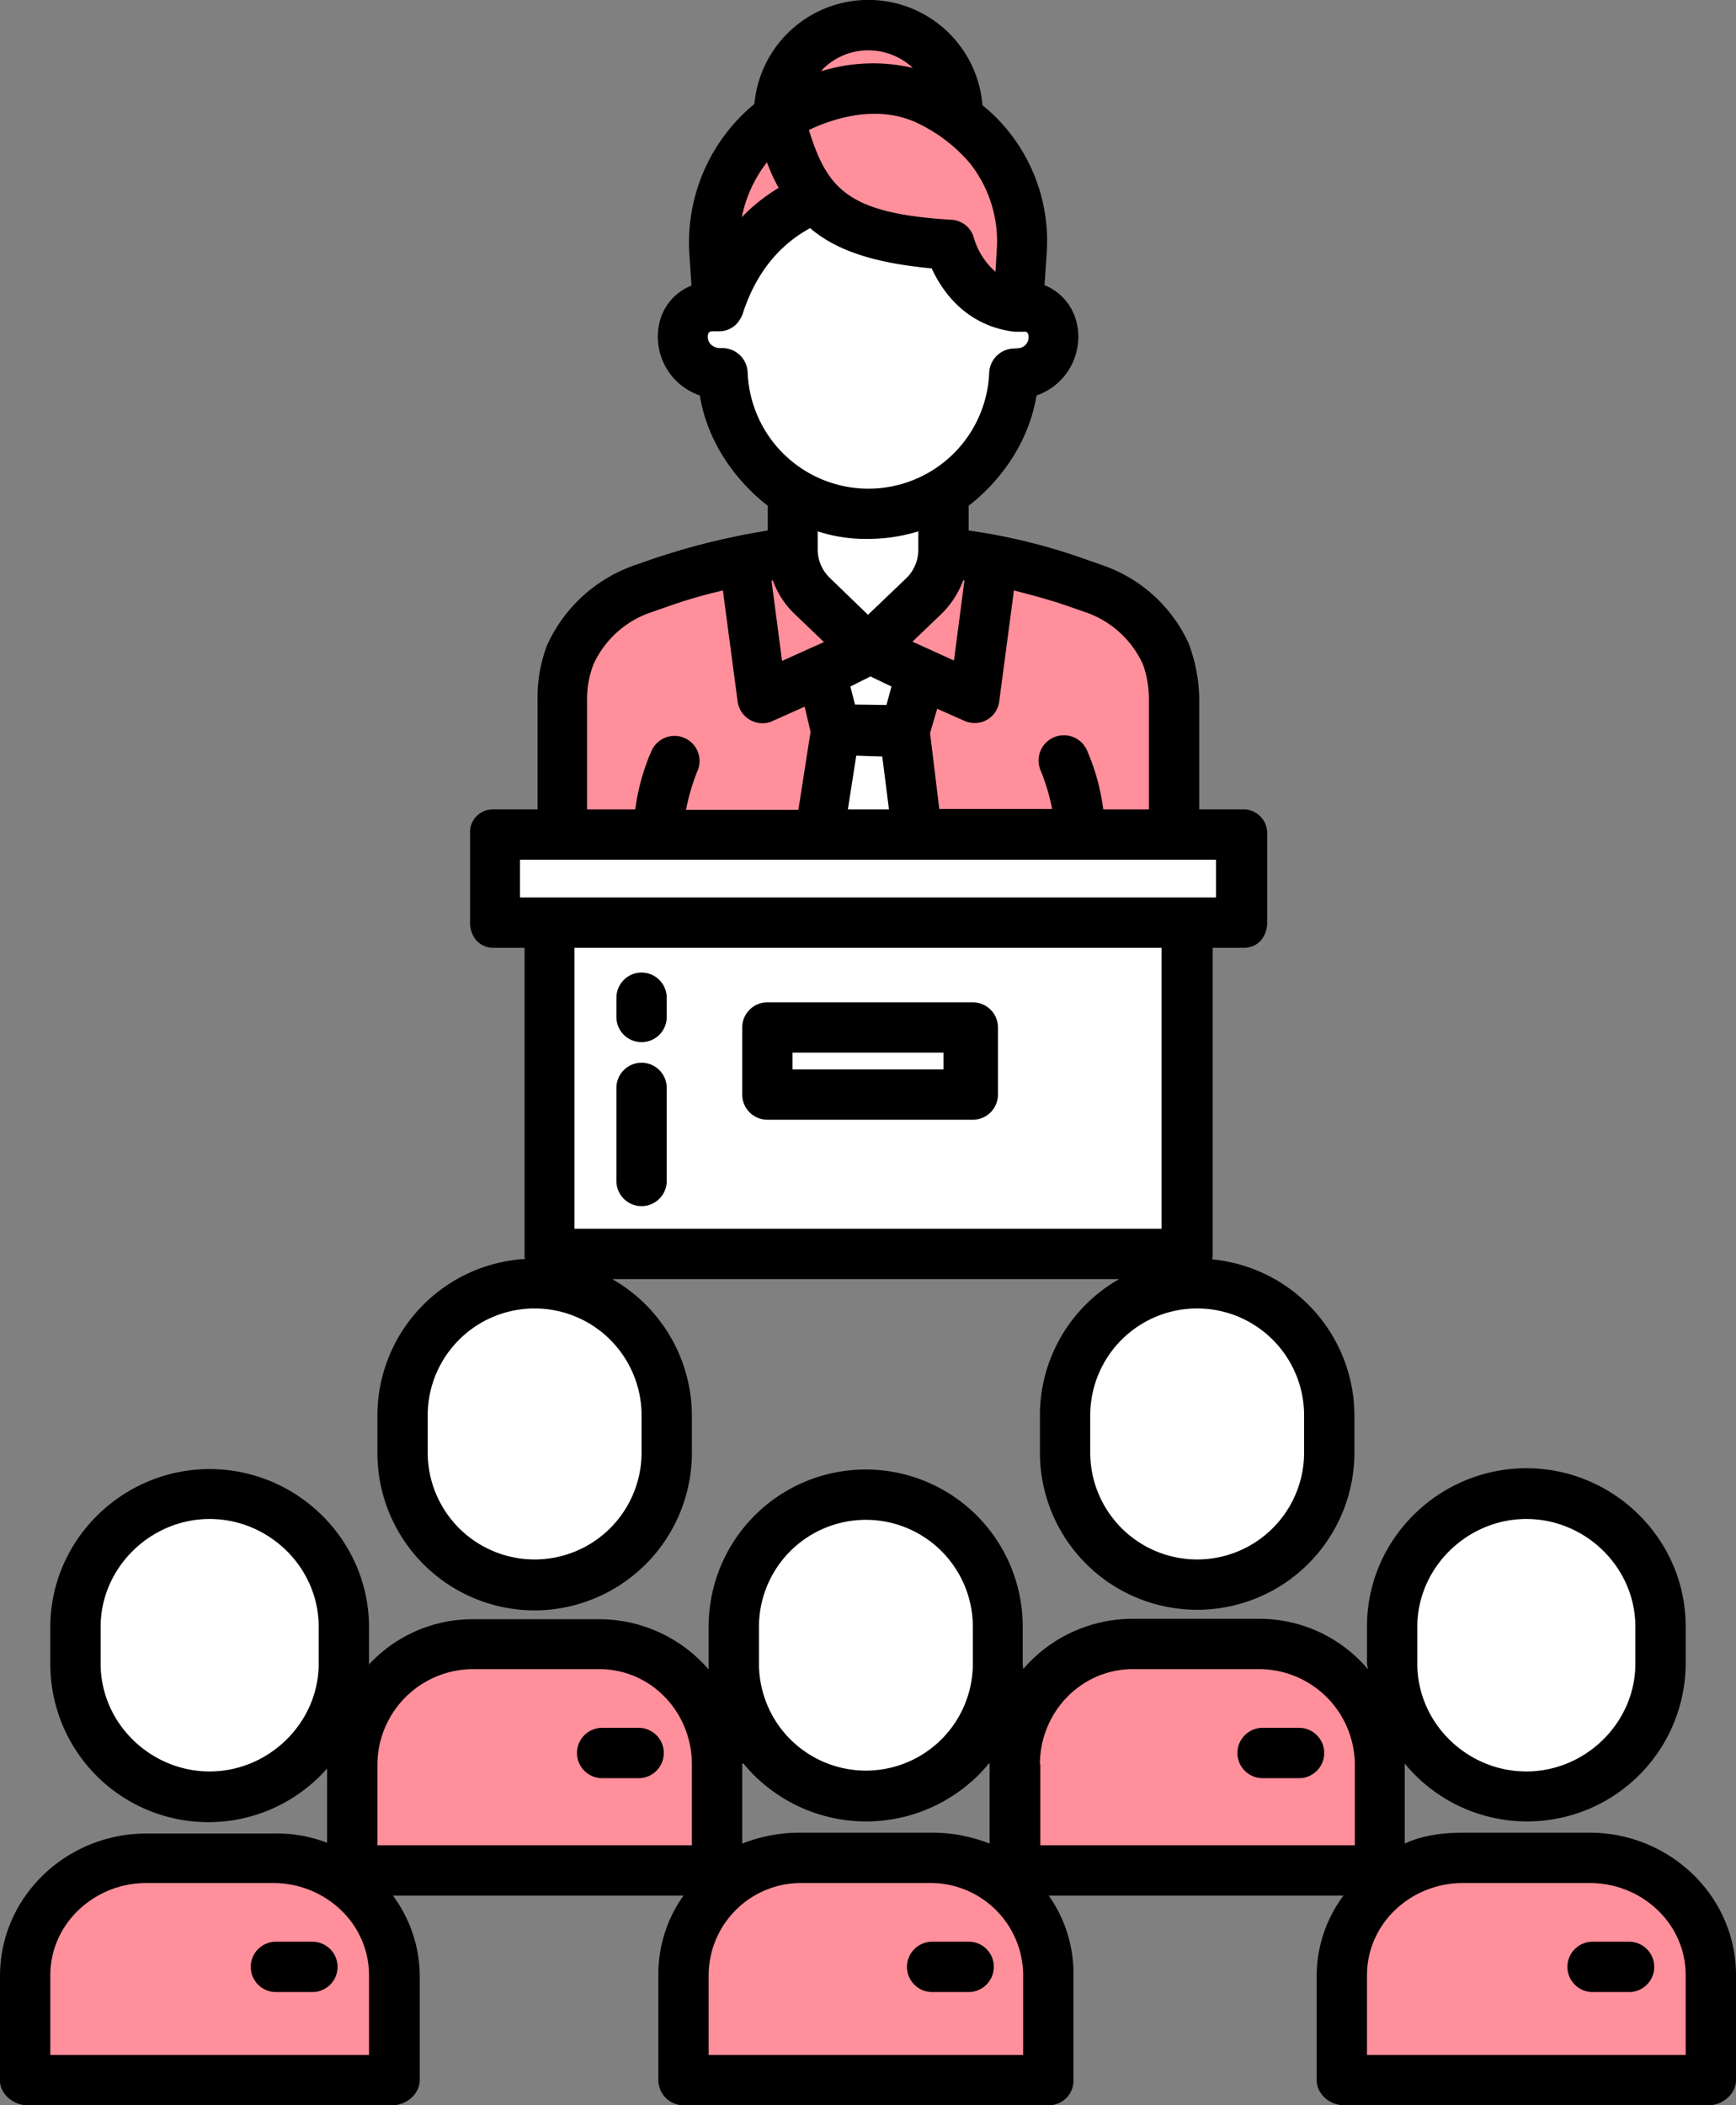 <svg xmlns="http://www.w3.org/2000/svg" width="414" height="502" viewBox="0 0 414 502">
  <rect x="0" y="0" width="414" height="502" fill="#808080" stroke="none"/>
  <g id="conference_1_" data-name="conference (1)" transform="translate(-49 -5)">
    <path id="パス_11821" data-name="パス 11821" d="M327.2,161.6c-.1-.3-.2-.6-.3-1a28.605,28.605,0,0,0-16.8-15.2l-4.3-1.5a142.074,142.074,0,0,0-20.1-5.4H226.2a175.28,175.28,0,0,0-20.1,5.4l-4.3,1.5a28.5,28.5,0,0,0-16.9,15.2c-.1.3-.1.6-.2,1a31.325,31.325,0,0,0-1.8,10.5V205h146V172.1A25.214,25.214,0,0,0,327.2,161.6Z" fill="#ff8f9a"/>
    <path id="パス_11822" data-name="パス 11822" d="M226.3,139a107.983,107.983,0,0,0-20.1,5.2l-4.3,1.4A28.5,28.5,0,0,0,185,160.8c-.1.3-.1.6-.2.9a30.9,30.9,0,0,0-1.8,10.5V205h30V172.1a27.025,27.025,0,0,1,1.8-10.5c.1-.3.1-.6.2-1a28.5,28.5,0,0,1,16.9-15.2l4.3-1.2a107.982,107.982,0,0,1,20.1-5.2Z" fill="#ff8f9a"/>
    <path id="パス_11823" data-name="パス 11823" d="M456.5,476v25H369.4V476a28.381,28.381,0,0,1,28.4-28.4H428A28.4,28.4,0,0,1,456.5,476Z" fill="#ff8f9a"/>
    <path id="パス_11824" data-name="パス 11824" d="M444.6,392.9v8.8a31.65,31.65,0,0,1-63.3,0v-8.8a31.65,31.65,0,0,1,63.3,0Z" fill="#fff"/>
    <path id="パス_11825" data-name="パス 11825" d="M377.8,425.7v25h-87v-25a28.381,28.381,0,0,1,28.4-28.4h30.2A28.381,28.381,0,0,1,377.8,425.7Z" fill="#ff8f9a"/>
    <path id="パス_11826" data-name="パス 11826" d="M365.9,342.5v8.8a31.65,31.65,0,0,1-63.3.1v-8.8a31.65,31.65,0,1,1,63.3-.1Z" fill="#fff"/>
    <path id="パス_11827" data-name="パス 11827" d="M299,476v25H212V476a28.381,28.381,0,0,1,28.4-28.4h30.2A28.381,28.381,0,0,1,299,476Z" fill="#ff8f9a"/>
    <path id="パス_11828" data-name="パス 11828" d="M287.2,392.9v8.8a31.65,31.65,0,0,1-63.3,0v-8.8a31.65,31.65,0,0,1,63.3,0Z" fill="#fff"/>
    <path id="パス_11829" data-name="パス 11829" d="M274.3,136.7h-.2a15.158,15.158,0,0,1-4.8,10.4L256,159.9l25.4,11.5,4.3-32.5.1-.4C281.9,137.8,278.1,137.2,274.3,136.7Z" fill="#ff8f9a"/>
    <path id="パス_11830" data-name="パス 11830" d="M274,121H238v15.7a15.491,15.491,0,0,0,4.7,10.4L256,159.8l13.3-12.7a15.249,15.249,0,0,0,4.7-10.4Z" fill="#fff"/>
    <path id="パス_11831" data-name="パス 11831" d="M256,159.9l12.9,5.8-.1.3-4,13.2-16.6-.3L244.8,165Z" fill="#fff"/>
    <path id="パス_11832" data-name="パス 11832" d="M264.8,179.2l3,25.5H244.2l4-25.8Z" fill="#fff"/>
    <path id="パス_11833" data-name="パス 11833" d="M242.7,147.3a15.124,15.124,0,0,1-4.8-10.3h-.1a59,59,0,0,0-11.7,1.7l.1.3,4.3,32.4L256,160Z" fill="#ff8f9a"/>
    <path id="パス_11834" data-name="パス 11834" d="M220.3,425.7v25H133.2v-25a28.381,28.381,0,0,1,28.4-28.4h30.2A28.339,28.339,0,0,1,220.3,425.7Z" fill="#ff8f9a"/>
    <path id="パス_11835" data-name="パス 11835" d="M208.4,342.5v8.8a31.65,31.65,0,1,1-63.3.1v-8.8a31.65,31.65,0,1,1,63.3-.1Z" fill="#fff"/>
    <path id="パス_11836" data-name="パス 11836" d="M142.5,476v25h-87V476a28.381,28.381,0,0,1,28.4-28.4h30.2A28.381,28.381,0,0,1,142.5,476Z" fill="#ff8f9a"/>
    <path id="パス_11837" data-name="パス 11837" d="M130.7,392.9v8.8a31.65,31.65,0,0,1-63.3,0v-8.8a31.65,31.65,0,0,1,63.3,0Z" fill="#fff"/>
    <path id="パス_11838" data-name="パス 11838" d="M331.9,226.4V304H180.1V226.4Z" fill="#fff"/>
    <path id="パス_11839" data-name="パス 11839" d="M231.7,251.5h48.7v15.6H231.7Z" fill="#fff"/>
    <path id="パス_11840" data-name="パス 11840" d="M299.9,82.2a8.678,8.678,0,0,1-6.5,10.6,5.022,5.022,0,0,1-2.1.2h-.6c-.5,12.2-7.1,23.6-16.8,29.5a34.84,34.84,0,0,1-35.8,0c-9.8-5.8-16.4-17.4-16.8-29.5h-.6a8.749,8.749,0,0,1-8.8-8.8,14.92,14.92,0,0,1,.2-2.1,6.758,6.758,0,0,1,7.9-4.9h.3c5.1-16.2,15.7-23.1,23.1-26,5.7,6.6,14.7,10,31.9,11.1,0,0,3.4,13.6,16.4,14.9h.3a6.825,6.825,0,0,1,7.9,5Z" fill="#fff"/>
    <path id="パス_11841" data-name="パス 11841" d="M277.5,33.4l-.4.5a48.6,48.6,0,0,0-5.4-3.3c-16.2-8.8-34.4,1.7-36.8,3.1l-.2-.4a21.4,21.4,0,1,1,42.8.1Z" fill="#ff8f9a"/>
    <path id="パス_11842" data-name="パス 11842" d="M284.8,40a37.153,37.153,0,0,0-7.7-7.1,48.6,48.6,0,0,0-5.4-3.3c-16.2-8.8-34.4,1.7-36.8,3.1a1.238,1.238,0,0,0-.3.2,36.455,36.455,0,0,0-15.3,32.3l.9,13C225.4,61.9,236,55,243.4,52c5.7,7,14.7,10.1,31.9,11.2,0,0,3.4,13.6,16.4,15l.9-13A35.851,35.851,0,0,0,284.8,40Z" fill="#ff8f9a"/>
    <path id="パス_11843" data-name="パス 11843" d="M284.8,40a35.851,35.851,0,0,1,7.8,25.2l-.9,13.1c-13-1.4-16.4-15-16.4-15-17.2-1-26.3-4.5-31.9-11.1-4-4.7-6.4-11-8.7-19.1,0-.1,0-.1-.1-.2a1.238,1.238,0,0,1,.3-.2c2.4-1.5,20.6-11.9,36.8-3.1a59.959,59.959,0,0,1,5.4,3.3,37.154,37.154,0,0,1,7.7,7.1Z" fill="#ff8f9a"/>
    <path id="パス_11844" data-name="パス 11844" d="M180,226h30v78H180Z" fill="#fff"/>
    <path id="パス_11845" data-name="パス 11845" d="M166,203H346v24H166Z" fill="#fff"/>
    <path id="パス_11846" data-name="パス 11846" d="M166,203h30v24H166Z" fill="#fff"/>
    <g id="グループ_5050" data-name="グループ 5050">
      <path id="パス_11847" data-name="パス 11847" d="M214.9,161.2Z" fill="#284268"/>
      <path id="パス_11848" data-name="パス 11848" d="M214.9,161.2Z" fill="#284268"/>
      <path id="パス_11849" data-name="パス 11849" d="M201.3,417h-8.7a6,6,0,0,0,0,12h8.7a6,6,0,0,0,0-12Z"/>
      <path id="パス_11850" data-name="パス 11850" d="M358.8,417h-8.7a6,6,0,0,0,0,12h8.7a6,6,0,0,0,0-12Z"/>
      <path id="パス_11851" data-name="パス 11851" d="M428.1,442H397.9c-5,0-9.9.7-13.9,2.6V425.7c0-.1-.1-.2-.1-.3A37.8,37.8,0,0,0,451,401.6v-8.8c0-20.8-17.2-37.7-38-37.7s-38,16.9-38,37.7v8.8c0,.5.2.9.2,1.4a33.875,33.875,0,0,0-25.9-12H319.1A34.444,34.444,0,0,0,293,403c0-.5-.1-.9-.1-1.4v-8.8a37.45,37.45,0,1,0-74.9.1v10.2a34.444,34.444,0,0,0-26.1-12H161.7a33.7,33.7,0,0,0-24.9,11c0-.1.2-.2.2-.3V393c0-20.8-17.2-37.7-38-37.7S61,372.2,61,393v8.8a37.7,37.7,0,0,0,66,24.9v17.7a33.392,33.392,0,0,0-12.9-2.2H83.9c-19,0-34.9,15-34.9,34v25c0,3.1,3.2,5.8,6.5,5.8h87.1c3.3,0,6.5-2.7,6.5-6V476a32.413,32.413,0,0,0-6.4-19H212a32.253,32.253,0,0,0-6,19v25a6.018,6.018,0,0,0,6,6h87.1a5.87,5.87,0,0,0,5.9-6V476a32.16,32.16,0,0,0-5.9-19h70.3a31.962,31.962,0,0,0-6.4,19v25c0,3.3,3.1,6,6.5,6h87c3.3,0,6.5-2.7,6.5-6V476c0-19-15.9-34-34.9-34ZM387,392.9c0-14.1,11.9-25.7,26-25.7s26,11.5,26,25.7v8.8c0,14.1-11.9,25.7-26,25.7s-26-11.5-26-25.7Zm-262,8.8c0,14.1-11.9,25.7-26,25.7s-26-11.5-26-25.7v-8.8c0-14.1,11.9-25.7,26-25.7s26,11.5,26,25.7ZM137,495H61V476c0-12.4,10.6-22,22.9-22h30.2c12.4,0,22.9,9.6,22.9,22Zm77-50H139V425.7A22.878,22.878,0,0,1,161.7,403h30.2c12.4,0,22.1,10.3,22.1,22.7Zm16-52.1a25.5,25.5,0,0,1,51,0v8.8a25.5,25.5,0,0,1-51,0Zm-4,32.8c0-.1.2-.2.2-.3a37.913,37.913,0,0,0,53.3,5.4,34.472,34.472,0,0,0,5.4-5.4c0,.1.1.2.1.3v18.9a37.475,37.475,0,0,0-14.4-2.6H240.4a37.474,37.474,0,0,0-14.4,2.6ZM293,476v19H218V476a22.044,22.044,0,0,1,22.2-22h30.4A22.089,22.089,0,0,1,293,475.7Zm79.1-31h-75V425.7H297c0-12.4,9.8-22.7,22.2-22.7h30.2a22.878,22.878,0,0,1,22.7,22.7ZM451,495H375V476c0-12.4,10.5-22,22.9-22h30.2c12.4,0,22.9,9.6,22.9,22Z"/>
      <path id="パス_11852" data-name="パス 11852" d="M123.5,468h-8.7a6,6,0,0,0,0,12h8.7a6,6,0,0,0,0-12Z"/>
      <path id="パス_11853" data-name="パス 11853" d="M280,468h-8.7a6,6,0,1,0,0,12H280a6.018,6.018,0,0,0,6-6A5.954,5.954,0,0,0,280,468Z"/>
      <path id="パス_11854" data-name="パス 11854" d="M437.5,468h-8.7a6,6,0,1,0,0,12h8.7a6,6,0,0,0,0-12Z"/>
      <path id="パス_11855" data-name="パス 11855" d="M281,244H232a6.018,6.018,0,0,0-6,6v16a6.018,6.018,0,0,0,6,6h49a6.018,6.018,0,0,0,6-6V250A6.018,6.018,0,0,0,281,244Zm-7,16H238v-4h36Z"/>
      <path id="パス_11856" data-name="パス 11856" d="M202,236.9a6.018,6.018,0,0,0-6,6v4.6a6,6,0,0,0,12,0v-4.6A6.018,6.018,0,0,0,202,236.9Z"/>
      <path id="パス_11857" data-name="パス 11857" d="M202,258.4a6.018,6.018,0,0,0-6,6v22.2a6,6,0,0,0,12,0V264.4A6.018,6.018,0,0,0,202,258.4Z"/>
      <path id="パス_11858" data-name="パス 11858" d="M179.4,159C179.3,159.1,179.3,159.2,179.4,159Z" fill="#284268"/>
      <path id="パス_11859" data-name="パス 11859" d="M176.5,389A37.6,37.6,0,0,0,214,351.4v-8.8A37.583,37.583,0,0,0,195,310H315.9A37.331,37.331,0,0,0,297,342.5v8.8a37.5,37.5,0,1,0,75,.1v-8.8a37.482,37.482,0,0,0-33.9-37.3c0-.3.1-.6.1-.9V231h7.5c3.3,0,5.5-2.7,5.5-6V203.7A5.68,5.68,0,0,0,346,198H335V172.2a38.665,38.665,0,0,0-2.4-13.4c.1.2,0,0,0-.1A35.213,35.213,0,0,0,312,139.8l-4.3-1.5a140.1,140.1,0,0,0-27.7-6.8v-5.9c8-6.2,14.4-15.5,16.2-26.3a14.789,14.789,0,0,0,9.5-17.6,12.754,12.754,0,0,0-7.6-8.7l.5-7.4a41.794,41.794,0,0,0-9.1-29.3,40.385,40.385,0,0,0-6.2-6.2,27.3,27.3,0,0,0-54.4-.3,42.806,42.806,0,0,0-15.5,35.8l.5,7.5a12.555,12.555,0,0,0-7.6,8.7,14.788,14.788,0,0,0,9.6,17.5c1.7,10.7,8.2,20.1,16.2,26.3v5.9a168.587,168.587,0,0,0-27.8,6.9l-4.3,1.5A35.832,35.832,0,0,0,179.4,159a35.417,35.417,0,0,0-2.2,13.3V198H166.7a5.43,5.43,0,0,0-5.6,5.1V225c0,3.3,2.2,6,5.5,6h7.5v73.4a2.2,2.2,0,0,0,.1.8A37.445,37.445,0,0,0,139,342.5v8.8A37.557,37.557,0,0,0,176.5,389Zm9.5-91V231H326v67Zm174,44.5v8.8a25.5,25.5,0,0,1-51,.1v-8.9a25.5,25.5,0,0,1,51,0ZM281.4,177.4a5.865,5.865,0,0,0,5.9-5.2l3.5-26.4c4.4,1.1,8.8,2.3,13.1,3.8l4.3,1.5a23.343,23.343,0,0,1,13.4,12.4,25.416,25.416,0,0,1,1.4,8.6V198H312.1a51.17,51.17,0,0,0-3.8-13.9,6.028,6.028,0,1,0-11.1,4.7,47.631,47.631,0,0,1,2.7,9.1H273l-2.2-18.1,1.7-5.8,6.3,2.8a6.159,6.159,0,0,0,2.6.6Zm-21-4.3-7.5-.1-1.1-4.3,4.8-2.4,5,2.4ZM261,198h-9.8l2-12.8,6.2.2Zm-5-46.4-9.1-8.8A9.386,9.386,0,0,1,244,136v-4.3a37.3,37.3,0,0,0,10.5,1.8H256a40.577,40.577,0,0,0,12-1.8V136a9.444,9.444,0,0,1-2.9,6.9Zm-10.5,6.5-10,4.5L233,143.5l.3-.1a20.755,20.755,0,0,0,5.3,8.1Zm27.9-6.6a21.927,21.927,0,0,0,5.3-8.1h.3l-2.5,19.1-9.9-4.5Zm-28.2-130A15.358,15.358,0,0,1,256.1,17a15.594,15.594,0,0,1,10.6,4.2,41.73,41.73,0,0,0-21.9.8,2.181,2.181,0,0,0,.4-.5Zm23.7,13.4a37.447,37.447,0,0,1,11.3,8.9,29.986,29.986,0,0,1,6.5,21l-.3,5a17.185,17.185,0,0,1-5.1-7.9,5.878,5.878,0,0,0-5.5-4.5C251.1,55.9,246.3,50,241.9,36,247.7,33.2,259,29.5,268.9,34.9Zm-37,8.8a42.237,42.237,0,0,0,2.8,6.1,42.351,42.351,0,0,0-8.8,7,31.28,31.28,0,0,1,6-13.1Zm-4.6,50.1a6.046,6.046,0,0,0-6-5.8h-.7a3.176,3.176,0,0,1-2-.8,2.565,2.565,0,0,1-.7-2.6c.1-.6,1-.6,1-.6h1.4a5.813,5.813,0,0,0,4.4-1.8,7.894,7.894,0,0,0,1.4-2.3c3.6-11.3,10.2-17.3,16.1-20.5,6.2,5.3,15.1,8.3,29,9.6,2.4,5.3,8.1,13.7,19.7,15.1h2.4a.779.779,0,0,1,.9.6,2.653,2.653,0,0,1-2,3.3l-1.3.1a6.046,6.046,0,0,0-6,5.8,28.823,28.823,0,0,1-57.6-.1Zm-36.8,69.7A23.232,23.232,0,0,1,204,151.1l4.3-1.5a115.819,115.819,0,0,1,13.1-3.8l3.5,26.4a5.982,5.982,0,0,0,6.7,5.2,4.8,4.8,0,0,0,1.7-.5l7.6-3.4,1.4,6-2.9,18.6H212.6a50.856,50.856,0,0,1,2.7-9.2,5.975,5.975,0,0,0-10.9-4.9c0,.1-.1.1-.1.2a51.483,51.483,0,0,0-3.8,13.8H189V172.1a22.932,22.932,0,0,1,1.5-8.6ZM173,219v-9H339v9ZM151,342.5a25.5,25.5,0,0,1,51,0v8.8a25.5,25.5,0,0,1-51,.1Z"/>
    </g>
  </g>
</svg>
